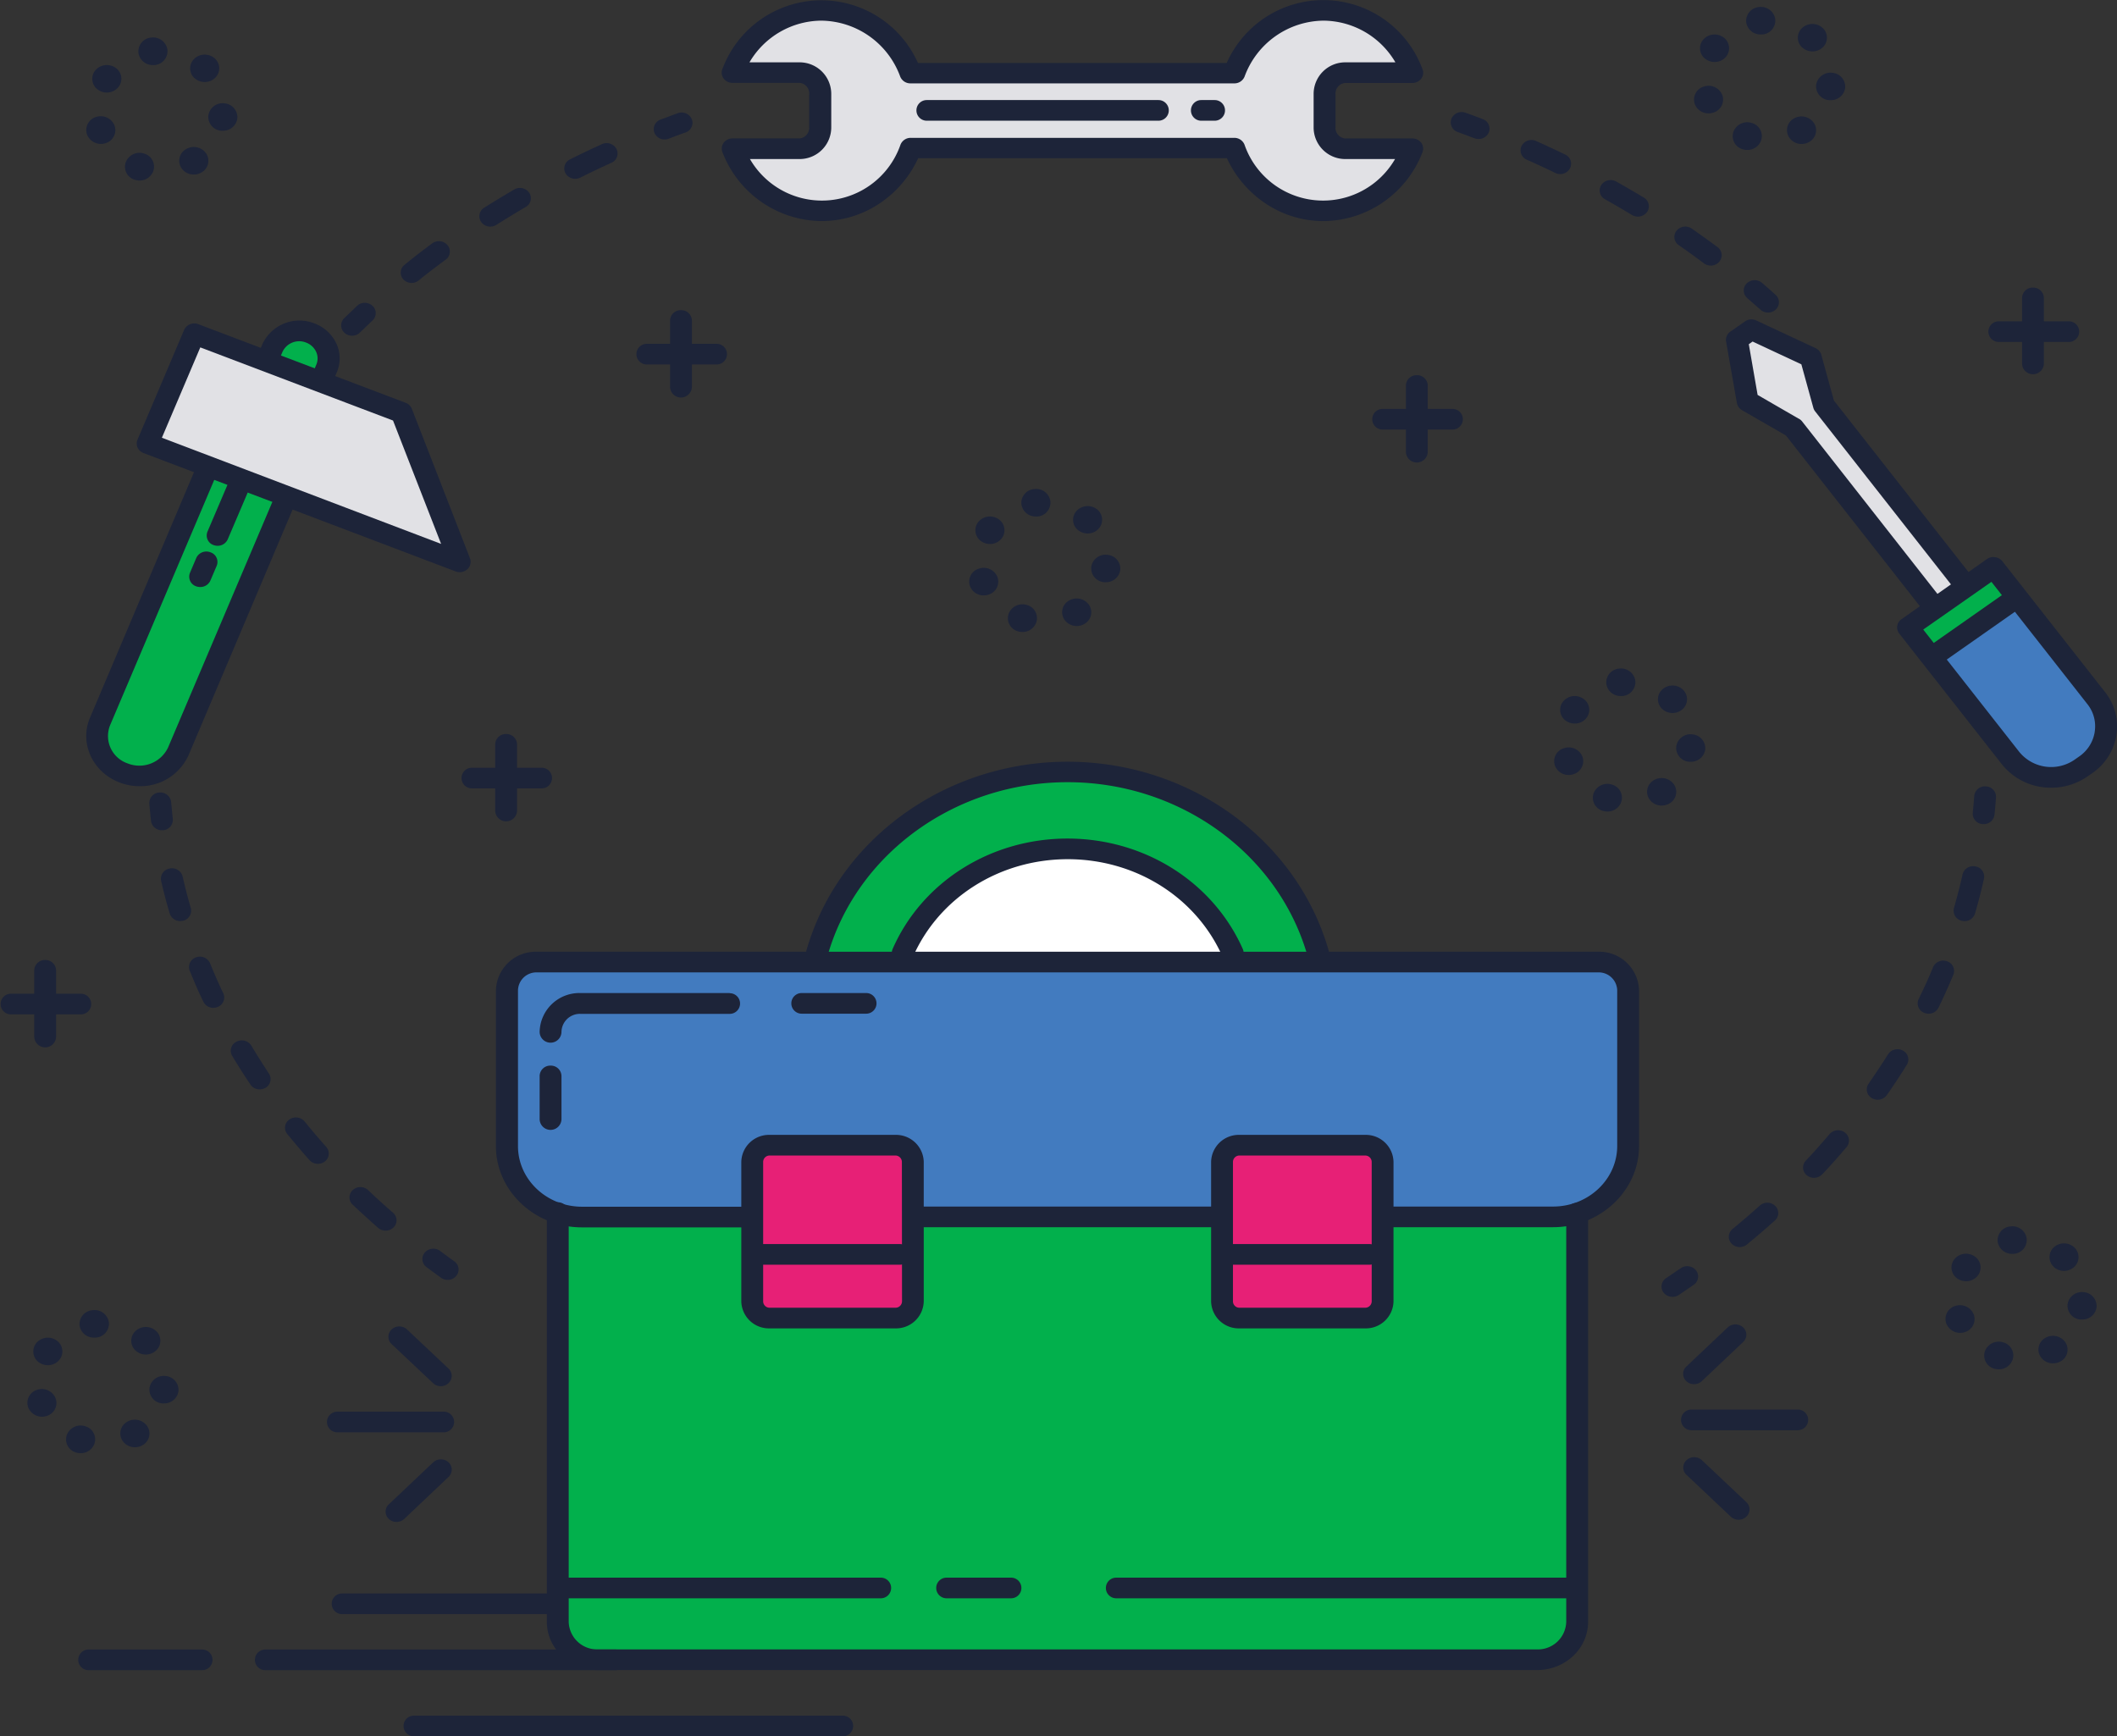 <svg id="Contractor" xmlns="http://www.w3.org/2000/svg" viewBox="0 0 492.11 403.6"><rect x="0" y="0" width="492.11" height="403.6" fill="#333333" stroke="none"/><defs><style>.cls-1{fill:#e1e1e5;}.cls-2{fill:#02b04c;}.cls-3{fill:#427bbf;}.cls-4{fill:#fff;}.cls-5{fill:#fcd118;}.cls-6{fill:none;}.cls-6,.cls-9{stroke:#1e243a;stroke-linecap:round;stroke-linejoin:round;stroke-width:4.94px;}.cls-7{fill:#e72076;}.cls-8,.cls-9{fill:#1d2439;}</style></defs><title>zafha-contractor</title><path class="cls-1" d="M316.75,21h15.62A22,22,0,0,0,291,21.1h-75.2A22,22,0,0,0,174.33,21H190a4.89,4.89,0,0,1,4.77,5v7.72a4.89,4.89,0,0,1-4.77,5h-15.6a22,22,0,0,0,41.4-.13H291a22,22,0,0,0,41.4.13h-15.6a4.89,4.89,0,0,1-4.77-5V26A4.89,4.89,0,0,1,316.75,21Z" transform="translate(-4.08 -4.08)"/><polygon class="cls-1" points="420.9 83.02 407.13 76.58 403.75 78.95 406.27 93.27 416.89 99.4 416.9 99.4 449.61 141.06 456.81 136.01 423.97 94.17 420.9 83.02"/><polygon class="cls-2" points="443.51 145.84 448.98 152.8 468.88 138.85 463.41 131.88 443.51 145.84"/><path class="cls-3" d="M473,142.94l-19.9,13.95,18.37,23.41a12.2,12.2,0,0,0,16.41,2.3l1.06-.75a10.69,10.69,0,0,0,2.43-15.5Z" transform="translate(-4.08 -4.08)"/><path class="cls-2" d="M27.31,171.8a9.06,9.06,0,0,0,5.49,12h0a10,10,0,0,0,12.72-5.06l24.83-59.42-17.52-6.65Z" transform="translate(-4.08 -4.08)"/><path class="cls-2" d="M76.21,81.48h0A6.86,6.86,0,0,0,67.44,85l-1.2,3.14,12.5,4.74L80,89.74A6.27,6.27,0,0,0,76.21,81.48Z" transform="translate(-4.08 -4.08)"/><polygon class="cls-1" points="45.15 77.58 34.32 103.08 106.9 130.6 93.35 95.86 45.15 77.58"/><path class="cls-2" d="M133.74,381.11a9.07,9.07,0,0,0,9.31,8.8H361.4a9.06,9.06,0,0,0,9.3-8.8v-95h-237Z" transform="translate(-4.08 -4.08)"/><path class="cls-3" d="M375.6,227.71H128.84a6.76,6.76,0,0,0-6.94,6.56v36.17c0,9.12,7.81,16.5,17.45,16.5H365.09c9.64,0,17.46-7.38,17.46-16.5V234.27A6.76,6.76,0,0,0,375.6,227.71Z" transform="translate(-4.08 -4.08)"/><path class="cls-2" d="M252.23,183.54A60.28,60.28,0,0,0,194,227.77H310.46A60.25,60.25,0,0,0,252.23,183.54Z" transform="translate(-4.08 -4.08)"/><path class="cls-4" d="M252.25,201.38a41.48,41.48,0,0,0-38.36,26.26l76.62.13A41.45,41.45,0,0,0,252.25,201.38Z" transform="translate(-4.08 -4.08)"/><path class="cls-5" d="M213.91,225.58" transform="translate(-4.08 -4.08)"/><path class="cls-6" d="M290.54,225.58" transform="translate(-4.08 -4.08)"/><path class="cls-7" d="M212.23,270.28H183a4,4,0,0,0-4.06,3.84v32.5a4,4,0,0,0,4.06,3.84h29.2a4,4,0,0,0,4.07-3.84v-32.5A4,4,0,0,0,212.23,270.28Z" transform="translate(-4.08 -4.08)"/><path class="cls-7" d="M321.41,270.28h-29.2a4,4,0,0,0-4.06,3.84v32.5a4,4,0,0,0,4.06,3.84h29.2a4,4,0,0,0,4.06-3.84v-32.5A4,4,0,0,0,321.41,270.28Z" transform="translate(-4.08 -4.08)"/><path class="cls-8" d="M286.44,27.34h-3.12a2.4,2.4,0,1,0,0,4.8h3.12a2.4,2.4,0,1,0,0-4.8Z" transform="translate(-4.08 -4.08)"/><path class="cls-8" d="M273.37,27.34H219.51a2.4,2.4,0,1,0,0,4.8h53.86a2.4,2.4,0,1,0,0-4.8Z" transform="translate(-4.08 -4.08)"/><path class="cls-8" d="M316.75,23.37h15.62a2.56,2.56,0,0,0,2.08-1,2.26,2.26,0,0,0,.3-2.2,24.57,24.57,0,0,0-45.52-1.44H217.47A24.57,24.57,0,0,0,172,20.14a2.26,2.26,0,0,0,.3,2.2,2.56,2.56,0,0,0,2.08,1H190A2.46,2.46,0,0,1,192.18,26v7.72A2.46,2.46,0,0,1,190,36.25h-15.6a2.58,2.58,0,0,0-2.09,1,2.3,2.3,0,0,0-.29,2.21,24.9,24.9,0,0,0,22.66,16,24.19,24.19,0,0,0,14.43-4.48,25.44,25.44,0,0,0,8.41-10.13h71.76a25.44,25.44,0,0,0,8.41,10.13,24.16,24.16,0,0,0,14,4.49h.39a24.9,24.9,0,0,0,22.66-16,2.3,2.3,0,0,0-.29-2.21,2.58,2.58,0,0,0-2.09-1h-15.6a2.46,2.46,0,0,1-2.23-2.58V26A2.46,2.46,0,0,1,316.75,23.37Zm0,17.68h11.62a19.33,19.33,0,0,1-35-3.35A2.54,2.54,0,0,0,291,36.12h-75.2a2.54,2.54,0,0,0-2.39,1.58,19.33,19.33,0,0,1-35,3.35H190a7.35,7.35,0,0,0,7.31-7.38V26A7.35,7.35,0,0,0,190,18.57H178.3A19.52,19.52,0,0,1,195,8.88a19.76,19.76,0,0,1,18.34,13,2.54,2.54,0,0,0,2.39,1.58H291a2.54,2.54,0,0,0,2.39-1.58,19.76,19.76,0,0,1,18.34-13,19.52,19.52,0,0,1,16.72,9.69H316.75A7.35,7.35,0,0,0,309.44,26v7.72A7.35,7.35,0,0,0,316.75,41.05Z" transform="translate(-4.08 -4.08)"/><path class="cls-8" d="M430.39,97.2l-2.95-10.7A2.41,2.41,0,0,0,426.11,85l-13.77-6.43a2.64,2.64,0,0,0-2.63.22l-3.39,2.37a2.35,2.35,0,0,0-1,2.32l2.52,14.32A2.41,2.41,0,0,0,409,99.41l10.23,5.9,32.39,41.27a2.62,2.62,0,0,0,3.55.49,2.3,2.3,0,0,0,.53-3.35L423,102.05a2.35,2.35,0,0,0-.91-.71l-9.44-5.46L410.6,84.09l.88-.62,11.34,5.3,2.78,10.09a2.39,2.39,0,0,0,.41.83l32.85,41.84a2.64,2.64,0,0,0,3.55.49,2.31,2.31,0,0,0,.53-3.35Z" transform="translate(-4.08 -4.08)"/><path class="cls-8" d="M469.54,134.54a2.55,2.55,0,0,0-1.67-.94A2.63,2.63,0,0,0,466,134l-19.89,14a2.31,2.31,0,0,0-.53,3.36l23.85,30.38a14.53,14.53,0,0,0,11.47,5.44,14.74,14.74,0,0,0,8.48-2.65l1.07-.74h0a13.3,13.3,0,0,0,5.61-8.85,12.83,12.83,0,0,0-2.66-10Zm19.37,47.31h0Zm2.1-7.63a8.54,8.54,0,0,1-3.61,5.7l-1.07.75a9.56,9.56,0,0,1-12.85-1.8l-22.33-28.45L467,139.33l22.33,28.45A8.23,8.23,0,0,1,491,174.22Z" transform="translate(-4.08 -4.08)"/><path class="cls-8" d="M470.14,141.93,451.92,154.7a2.32,2.32,0,0,0-.52,3.36,2.6,2.6,0,0,0,2,1,2.67,2.67,0,0,0,1.51-.47l18.22-12.78a2.32,2.32,0,0,0,.53-3.36A2.65,2.65,0,0,0,470.14,141.93Z" transform="translate(-4.08 -4.08)"/><path class="cls-8" d="M465.66,186.87A2.5,2.5,0,0,0,463,189.1c-.09,1.31-.21,2.62-.34,3.92a2.43,2.43,0,0,0,2.28,2.62h.25a2.48,2.48,0,0,0,2.52-2.16c.14-1.35.26-2.71.36-4.06A2.45,2.45,0,0,0,465.66,186.87Z" transform="translate(-4.08 -4.08)"/><path class="cls-8" d="M432.94,267.34a2.64,2.64,0,0,0-3.57.36c-1.77,2.08-3.62,4.16-5.51,6.17a2.31,2.31,0,0,0,.21,3.39,2.65,2.65,0,0,0,3.58-.2c2-2.07,3.86-4.21,5.68-6.35A2.31,2.31,0,0,0,432.94,267.34Z" transform="translate(-4.08 -4.08)"/><path class="cls-8" d="M413.16,284.31c-2.05,1.84-4.18,3.67-6.33,5.44a2.3,2.3,0,0,0-.26,3.38,2.63,2.63,0,0,0,3.58.24c2.22-1.81,4.4-3.69,6.51-5.58a2.31,2.31,0,0,0,.09-3.39A2.65,2.65,0,0,0,413.16,284.31Z" transform="translate(-4.08 -4.08)"/><path class="cls-8" d="M463.29,205.48a2.53,2.53,0,0,0-3,1.85c-.58,2.61-1.26,5.24-2,7.82a2.39,2.39,0,0,0,1.78,2.95,2.57,2.57,0,0,0,.67.09,2.52,2.52,0,0,0,2.45-1.77c.78-2.67,1.48-5.4,2.08-8.1A2.4,2.4,0,0,0,463.29,205.48Z" transform="translate(-4.08 -4.08)"/><path class="cls-8" d="M446.44,248.3a2.62,2.62,0,0,0-3.47.85c-1.43,2.3-3,4.6-4.53,6.84a2.32,2.32,0,0,0,.72,3.32,2.64,2.64,0,0,0,1.4.4,2.57,2.57,0,0,0,2.12-1.07c1.62-2.31,3.19-4.69,4.66-7.06A2.32,2.32,0,0,0,446.44,248.3Z" transform="translate(-4.08 -4.08)"/><path class="cls-8" d="M456.72,227.54a2.58,2.58,0,0,0-3.29,1.36c-1,2.47-2.16,5-3.35,7.4a2.36,2.36,0,0,0,1.25,3.19,2.62,2.62,0,0,0,1.06.22,2.56,2.56,0,0,0,2.31-1.4c1.22-2.52,2.39-5.1,3.45-7.66A2.36,2.36,0,0,0,456.72,227.54Z" transform="translate(-4.08 -4.08)"/><path class="cls-8" d="M394.78,298.87l-3.39,2.31a2.32,2.32,0,0,0-.61,3.35,2.65,2.65,0,0,0,3.54.57c1.16-.78,2.33-1.58,3.47-2.37a2.32,2.32,0,0,0,.54-3.36A2.64,2.64,0,0,0,394.78,298.87Z" transform="translate(-4.08 -4.08)"/><path class="cls-8" d="M348.76,31.77c-1.3-.5-2.64-1-4-1.48a2.58,2.58,0,0,0-3.28,1.38,2.36,2.36,0,0,0,1.46,3.1c1.31.47,2.62,1,3.9,1.45a2.61,2.61,0,0,0,.95.17,2.54,2.54,0,0,0,2.36-1.5A2.36,2.36,0,0,0,348.76,31.77Z" transform="translate(-4.08 -4.08)"/><path class="cls-8" d="M367.91,40c-2.21-1.07-4.48-2.13-6.75-3.14A2.6,2.6,0,0,0,357.78,38a2.36,2.36,0,0,0,1.21,3.2c2.22,1,4.44,2,6.6,3.07a2.66,2.66,0,0,0,1.16.27A2.56,2.56,0,0,0,369,43.27,2.34,2.34,0,0,0,367.91,40Z" transform="translate(-4.08 -4.08)"/><path class="cls-8" d="M386.18,50c-2.1-1.27-4.26-2.52-6.41-3.73a2.63,2.63,0,0,0-3.48.84,2.32,2.32,0,0,0,.89,3.29c2.1,1.18,4.21,2.41,6.26,3.65a2.69,2.69,0,0,0,1.36.38A2.61,2.61,0,0,0,387,53.28,2.33,2.33,0,0,0,386.18,50Z" transform="translate(-4.08 -4.08)"/><path class="cls-8" d="M403.34,61.53c-1.95-1.46-4-2.91-6-4.32a2.64,2.64,0,0,0-3.55.52,2.31,2.31,0,0,0,.54,3.35c2,1.37,3.94,2.79,5.84,4.21a2.65,2.65,0,0,0,1.58.52,2.58,2.58,0,0,0,2-.91A2.31,2.31,0,0,0,403.34,61.53Z" transform="translate(-4.08 -4.08)"/><path class="cls-8" d="M413.67,69.83a2.65,2.65,0,0,0-3.59.16,2.32,2.32,0,0,0,.17,3.39c1,.89,2.06,1.79,3.06,2.69A2.65,2.65,0,0,0,416.9,76a2.31,2.31,0,0,0-.09-3.4C415.79,71.67,414.73,70.74,413.67,69.83Z" transform="translate(-4.08 -4.08)"/><path class="cls-8" d="M87.09,75.16c-1,1-2,1.93-3,2.89a2.32,2.32,0,0,0,.07,3.4,2.64,2.64,0,0,0,3.59-.07c1-.94,1.94-1.88,2.93-2.81a2.31,2.31,0,0,0,0-3.39A2.65,2.65,0,0,0,87.09,75.16Z" transform="translate(-4.08 -4.08)"/><path class="cls-8" d="M123.63,48.12c-2.35,1.37-4.7,2.8-7,4.24a2.32,2.32,0,0,0-.69,3.33,2.62,2.62,0,0,0,3.52.66c2.23-1.41,4.52-2.81,6.82-4.15a2.33,2.33,0,0,0,.83-3.3A2.63,2.63,0,0,0,123.63,48.12Z" transform="translate(-4.08 -4.08)"/><path class="cls-8" d="M104.55,60.65c-2.18,1.61-4.35,3.28-6.44,5A2.3,2.3,0,0,0,97.82,69a2.63,2.63,0,0,0,3.58.27c2-1.63,4.15-3.26,6.28-4.83a2.31,2.31,0,0,0,.43-3.37A2.63,2.63,0,0,0,104.55,60.65Z" transform="translate(-4.08 -4.08)"/><path class="cls-8" d="M144,37.59c-2.48,1.13-5,2.32-7.4,3.53a2.33,2.33,0,0,0-1.06,3.24,2.54,2.54,0,0,0,2.24,1.28,2.79,2.79,0,0,0,1.19-.27c2.37-1.19,4.81-2.35,7.24-3.45a2.35,2.35,0,0,0,1.18-3.21A2.6,2.6,0,0,0,144,37.59Z" transform="translate(-4.08 -4.08)"/><path class="cls-8" d="M161.63,30.39c-1.32.48-2.66,1-4,1.49a2.35,2.35,0,0,0-1.4,3.12,2.53,2.53,0,0,0,2.35,1.5,2.62,2.62,0,0,0,.95-.18c1.29-.49,2.6-1,3.9-1.45a2.36,2.36,0,0,0,1.46-3.1A2.6,2.6,0,0,0,161.63,30.39Z" transform="translate(-4.08 -4.08)"/><path class="cls-8" d="M109.69,297.28c-1.12-.8-2.23-1.62-3.3-2.42a2.64,2.64,0,0,0-3.57.38,2.32,2.32,0,0,0,.41,3.38c1.1.82,2.24,1.66,3.38,2.48a2.63,2.63,0,0,0,1.54.49,2.57,2.57,0,0,0,2-.94A2.32,2.32,0,0,0,109.69,297.28Z" transform="translate(-4.08 -4.08)"/><path class="cls-8" d="M52.92,228a2.58,2.58,0,0,0-3.28-1.38,2.37,2.37,0,0,0-1.46,3.1c1,2.41,2,4.84,3.18,7.21a2.55,2.55,0,0,0,2.32,1.42,2.72,2.72,0,0,0,1-.21A2.34,2.34,0,0,0,56,235C54.9,232.71,53.87,230.37,52.92,228Z" transform="translate(-4.08 -4.08)"/><path class="cls-8" d="M48.43,215.14c-.71-2.42-1.34-4.89-1.9-7.33a2.53,2.53,0,0,0-3-1.84,2.41,2.41,0,0,0-2,2.85c.58,2.53,1.24,5.08,2,7.59A2.52,2.52,0,0,0,46,218.17a2.63,2.63,0,0,0,.68-.08A2.39,2.39,0,0,0,48.43,215.14Z" transform="translate(-4.08 -4.08)"/><path class="cls-8" d="M74.89,264.77a2.64,2.64,0,0,0-3.56-.45,2.31,2.31,0,0,0-.47,3.37c1.66,2,3.4,4.09,5.17,6.07a2.6,2.6,0,0,0,1.94.85,2.63,2.63,0,0,0,1.64-.56,2.31,2.31,0,0,0,.3-3.38C78.19,268.74,76.5,266.75,74.89,264.77Z" transform="translate(-4.08 -4.08)"/><path class="cls-8" d="M89.65,280.72a2.64,2.64,0,0,0-3.59,0,2.31,2.31,0,0,0,0,3.39C88,285.93,90,287.75,92,289.51a2.66,2.66,0,0,0,3.59-.14,2.31,2.31,0,0,0-.15-3.39C93.46,284.27,91.52,282.5,89.65,280.72Z" transform="translate(-4.08 -4.08)"/><path class="cls-8" d="M62.5,247.13a2.62,2.62,0,0,0-3.46-.9,2.33,2.33,0,0,0-1,3.27c1.35,2.24,2.78,4.49,4.26,6.69a2.57,2.57,0,0,0,2.14,1.11,2.71,2.71,0,0,0,1.37-.37,2.33,2.33,0,0,0,.77-3.32C65.19,251.49,63.8,249.3,62.5,247.13Z" transform="translate(-4.08 -4.08)"/><path class="cls-8" d="M43.86,190.5a2.51,2.51,0,0,0-2.74-2.2,2.45,2.45,0,0,0-2.33,2.58c.12,1.35.25,2.71.4,4.05a2.51,2.51,0,0,0,2.53,2.14H42a2.43,2.43,0,0,0,2.25-2.65C44.09,193.12,44,191.8,43.86,190.5Z" transform="translate(-4.08 -4.08)"/><path class="cls-8" d="M71.29,118a2.59,2.59,0,0,0-3.3,1.34L43.16,177.81a7.37,7.37,0,0,1-9.41,3.72,6.72,6.72,0,0,1-4.09-8.84L54.49,114.2a2.36,2.36,0,0,0-1.41-3.12,2.58,2.58,0,0,0-3.3,1.33L25,170.91c-2.51,5.91.59,12.68,6.91,15.07a12.88,12.88,0,0,0,4.62.85,12.27,12.27,0,0,0,11.39-7.23L72.7,121.1A2.36,2.36,0,0,0,71.29,118Z" transform="translate(-4.08 -4.08)"/><path class="cls-8" d="M60.61,114.61a2.59,2.59,0,0,0-3.3,1.34l-5,11.71a2.35,2.35,0,0,0,1.41,3.12,2.83,2.83,0,0,0,.94.17,2.55,2.55,0,0,0,2.36-1.51l5-11.71A2.36,2.36,0,0,0,60.61,114.61Z" transform="translate(-4.08 -4.08)"/><path class="cls-8" d="M53,132.46a2.58,2.58,0,0,0-3.3,1.33l-1.46,3.44a2.37,2.37,0,0,0,1.41,3.13,2.84,2.84,0,0,0,1,.17A2.53,2.53,0,0,0,53,139l1.47-3.44A2.36,2.36,0,0,0,53,132.46Z" transform="translate(-4.08 -4.08)"/><path class="cls-8" d="M77.16,79.25a9.48,9.48,0,0,0-12.08,4.82l-.75,1.77A2.36,2.36,0,0,0,65.74,89,2.58,2.58,0,0,0,69,87.63l.75-1.77a4.29,4.29,0,0,1,5.48-2.15,4.18,4.18,0,0,1,2.33,2.13,3.69,3.69,0,0,1,.05,3l-.75,1.77a2.36,2.36,0,0,0,1.41,3.12,2.61,2.61,0,0,0,1,.17,2.54,2.54,0,0,0,2.35-1.5l.75-1.77a8.19,8.19,0,0,0-.1-6.7A9.14,9.14,0,0,0,77.16,79.25Z" transform="translate(-4.08 -4.08)"/><path class="cls-8" d="M99.82,99.11a2.51,2.51,0,0,0-1.44-1.4L50.18,79.44a2.58,2.58,0,0,0-3.3,1.33l-10.83,25.5a2.31,2.31,0,0,0,0,1.84,2.5,2.5,0,0,0,1.39,1.28L110,136.91a2.68,2.68,0,0,0,2.71-.5,2.34,2.34,0,0,0,.62-2.56Zm-58.11,6.72,8.93-21,44.8,17,11.18,28.68Z" transform="translate(-4.08 -4.08)"/><path class="cls-8" d="M147.16,387.51H65.74a2.4,2.4,0,1,0,0,4.8h81.42a2.4,2.4,0,1,0,0-4.8Z" transform="translate(-4.08 -4.08)"/><path class="cls-8" d="M51.08,387.51H24.67a2.4,2.4,0,1,0,0,4.8H51.08a2.4,2.4,0,1,0,0-4.8Z" transform="translate(-4.08 -4.08)"/><path class="cls-8" d="M200,402.88H100.29a2.4,2.4,0,1,0,0,4.8H200a2.4,2.4,0,1,0,0-4.8Z" transform="translate(-4.08 -4.08)"/><path class="cls-8" d="M370.7,283.68a2.48,2.48,0,0,0-2.54,2.4v95a6.59,6.59,0,0,1-6.76,6.4H143.05a6.6,6.6,0,0,1-6.77-6.4v-95a2.54,2.54,0,0,0-5.08,0v95c0,6.18,5.32,11.2,11.85,11.2H361.4c6.53,0,11.84-5,11.84-11.2v-95A2.48,2.48,0,0,0,370.7,283.68Z" transform="translate(-4.08 -4.08)"/><path class="cls-8" d="M287.25,284.54H216.3a2.4,2.4,0,1,0,0,4.8h70.95a2.4,2.4,0,1,0,0-4.8Z" transform="translate(-4.08 -4.08)"/><path class="cls-8" d="M375.6,225.31H128.84a9.24,9.24,0,0,0-9.48,9v36.18c0,10.41,9,18.89,20,18.89H178a2.4,2.4,0,1,0,0-4.8h-38.6c-8.22,0-14.91-6.32-14.91-14.09V234.27a4.28,4.28,0,0,1,4.4-4.16H375.6a4.29,4.29,0,0,1,4.41,4.16v36.18c0,7.77-6.69,14.09-14.92,14.09h-38.9a2.4,2.4,0,1,0,0,4.8h38.9c11,0,20-8.48,20-18.89V234.27A9.25,9.25,0,0,0,375.6,225.31Z" transform="translate(-4.08 -4.08)"/><path class="cls-8" d="M205.43,234.91h-15a2.4,2.4,0,1,0,0,4.8h15a2.4,2.4,0,1,0,0-4.8Z" transform="translate(-4.08 -4.08)"/><path class="cls-8" d="M173.71,234.91H139a9.24,9.24,0,0,0-9.48,9,2.54,2.54,0,0,0,5.08,0,4.28,4.28,0,0,1,4.4-4.16h34.71a2.4,2.4,0,1,0,0-4.8Z" transform="translate(-4.08 -4.08)"/><path class="cls-8" d="M132.06,251.78a2.47,2.47,0,0,0-2.54,2.4v10a2.54,2.54,0,0,0,5.08,0v-10A2.47,2.47,0,0,0,132.06,251.78Z" transform="translate(-4.08 -4.08)"/><path class="cls-8" d="M252.23,181.14c-28.37,0-53.33,18.06-60.7,43.91v0a2.39,2.39,0,0,0,1.85,2.91,2.56,2.56,0,0,0,3.07-1.71c6.78-23.76,29.72-40.35,55.79-40.35s49,16.6,55.78,40.36a2.53,2.53,0,0,0,2.45,1.78,2.5,2.5,0,0,0,.66-.09,2.39,2.39,0,0,0,1.8-2.94C305.54,199.2,280.58,181.14,252.23,181.14Z" transform="translate(-4.08 -4.08)"/><path class="cls-8" d="M252.23,199c-17.87,0-33.83,10.08-40.66,25.68a2.36,2.36,0,0,0,1.37,3.14,2.77,2.77,0,0,0,1,.18,2.55,2.55,0,0,0,2.35-1.48c6.05-13.8,20.16-22.72,36-22.72s29.92,8.92,36,22.72a2.6,2.6,0,0,0,3.32,1.3,2.36,2.36,0,0,0,1.37-3.14C286.05,209.06,270.09,199,252.23,199Z" transform="translate(-4.08 -4.08)"/><path class="cls-9" d="M213.91,225.58" transform="translate(-4.08 -4.08)"/><path class="cls-9" d="M290.54,225.58" transform="translate(-4.08 -4.08)"/><path class="cls-8" d="M212.23,267.88H183a6.43,6.43,0,0,0-6.6,6.24v32.5a6.43,6.43,0,0,0,6.6,6.24h29.2a6.44,6.44,0,0,0,6.61-6.24v-32.5A6.44,6.44,0,0,0,212.23,267.88Zm1.53,38.74a1.51,1.51,0,0,1-1.53,1.44H183a1.5,1.5,0,0,1-1.52-1.44v-32.5a1.5,1.5,0,0,1,1.52-1.44h29.2a1.51,1.51,0,0,1,1.53,1.44Z" transform="translate(-4.08 -4.08)"/><line class="cls-8" x1="177.49" y1="291.58" x2="209.18" y2="291.58"/><path class="cls-8" d="M213.26,293.26H181.58a2.4,2.4,0,1,0,0,4.8h31.68a2.4,2.4,0,1,0,0-4.8Z" transform="translate(-4.08 -4.08)"/><path class="cls-8" d="M321.41,267.88h-29.2a6.43,6.43,0,0,0-6.6,6.24v32.5a6.43,6.43,0,0,0,6.6,6.24h29.2a6.43,6.43,0,0,0,6.6-6.24v-32.5A6.43,6.43,0,0,0,321.41,267.88Zm1.53,38.74a1.51,1.51,0,0,1-1.53,1.44h-29.2a1.5,1.5,0,0,1-1.52-1.44v-32.5a1.5,1.5,0,0,1,1.52-1.44h29.2a1.51,1.51,0,0,1,1.53,1.44Z" transform="translate(-4.08 -4.08)"/><line class="cls-8" x1="286.67" y1="291.58" x2="318.35" y2="291.58"/><path class="cls-8" d="M322.44,293.26H290.76a2.4,2.4,0,1,0,0,4.8h31.68a2.4,2.4,0,1,0,0-4.8Z" transform="translate(-4.08 -4.08)"/><path class="cls-8" d="M107.24,332.22h0l-24.75,0a2.4,2.4,0,1,0,0,4.8h0l24.75,0a2.4,2.4,0,1,0,0-4.8Z" transform="translate(-4.08 -4.08)"/><path class="cls-8" d="M104.77,344l-10.31,9.76a2.3,2.3,0,0,0,0,3.39,2.58,2.58,0,0,0,1.79.7,2.62,2.62,0,0,0,1.8-.7l10.3-9.76a2.31,2.31,0,0,0,0-3.39A2.64,2.64,0,0,0,104.77,344Z" transform="translate(-4.08 -4.08)"/><path class="cls-8" d="M98.7,313.11a2.64,2.64,0,0,0-3.59,0,2.32,2.32,0,0,0,0,3.4l9.64,9.08a2.62,2.62,0,0,0,3.59,0,2.31,2.31,0,0,0,0-3.39Z" transform="translate(-4.08 -4.08)"/><path class="cls-8" d="M422,331.73h0l-24.75,0a2.4,2.4,0,1,0,0,4.8h0l24.75,0a2.4,2.4,0,1,0,0-4.8Z" transform="translate(-4.08 -4.08)"/><path class="cls-8" d="M399.7,343.5a2.65,2.65,0,0,0-3.59,0,2.31,2.31,0,0,0,0,3.4l10.32,9.74a2.66,2.66,0,0,0,1.8.7,2.59,2.59,0,0,0,1.79-.71,2.31,2.31,0,0,0,0-3.39Z" transform="translate(-4.08 -4.08)"/><path class="cls-8" d="M405.7,312.63l-9.62,9.1a2.31,2.31,0,0,0,0,3.4,2.64,2.64,0,0,0,3.59,0l9.61-9.1a2.31,2.31,0,0,0,0-3.4A2.65,2.65,0,0,0,405.7,312.63Z" transform="translate(-4.08 -4.08)"/><path class="cls-8" d="M208.83,370.8H133.74a2.4,2.4,0,1,0,0,4.8h75.09a2.4,2.4,0,1,0,0-4.8Z" transform="translate(-4.08 -4.08)"/><path class="cls-8" d="M239.11,370.8h-15a2.4,2.4,0,1,0,0,4.8h15a2.4,2.4,0,1,0,0-4.8Z" transform="translate(-4.08 -4.08)"/><path class="cls-8" d="M368.47,370.8H263.55a2.4,2.4,0,1,0,0,4.8H368.47a2.4,2.4,0,1,0,0-4.8Z" transform="translate(-4.08 -4.08)"/><path class="cls-8" d="M132.84,374.48H83.59a2.4,2.4,0,1,0,0,4.8h49.25a2.4,2.4,0,1,0,0-4.8Z" transform="translate(-4.08 -4.08)"/><path class="cls-8" d="M411.35,32.68a3.44,3.44,0,0,0-4.31,2,3.16,3.16,0,0,0,2.09,4.08,3.53,3.53,0,0,0,1.11.18,3.39,3.39,0,0,0,3.2-2.15A3.17,3.17,0,0,0,411.35,32.68Z" transform="translate(-4.08 -4.08)"/><path class="cls-8" d="M404.44,12.59a3.5,3.5,0,0,0-4.67,1A3.1,3.1,0,0,0,400.85,18a3.52,3.52,0,0,0,1.79.49,3.42,3.42,0,0,0,2.87-1.5A3.1,3.1,0,0,0,404.44,12.59Z" transform="translate(-4.08 -4.08)"/><path class="cls-8" d="M423,15.1l0,0a3.54,3.54,0,0,0,4.78,0,3.08,3.08,0,0,0,0-4.51l0,0h0l0,0a3.52,3.52,0,0,0-4.79,0,3.07,3.07,0,0,0,0,4.52Z" transform="translate(-4.08 -4.08)"/><path class="cls-8" d="M400.12,24.21a3.16,3.16,0,0,0-2.07,4.08,3.38,3.38,0,0,0,3.2,2.14,3.69,3.69,0,0,0,1.12-.18,3.16,3.16,0,0,0,2.07-4.08A3.44,3.44,0,0,0,400.12,24.21Z" transform="translate(-4.08 -4.08)"/><path class="cls-8" d="M430,21a3.36,3.36,0,0,0-3.75,2.83,3.25,3.25,0,0,0,3,3.53l.38,0A3.31,3.31,0,0,0,433,24.54,3.25,3.25,0,0,0,430,21Z" transform="translate(-4.08 -4.08)"/><path class="cls-8" d="M413,5.71a3.25,3.25,0,0,0-3,3.55,3.32,3.32,0,0,0,3.36,2.83l.39,0a3.25,3.25,0,0,0,3-3.54A3.36,3.36,0,0,0,413,5.71Z" transform="translate(-4.08 -4.08)"/><path class="cls-8" d="M421.05,31.64A3.1,3.1,0,0,0,420,36.06a3.43,3.43,0,0,0,2.86,1.49,3.6,3.6,0,0,0,1.81-.49,3.1,3.1,0,0,0,1.05-4.42A3.51,3.51,0,0,0,421.05,31.64Z" transform="translate(-4.08 -4.08)"/><path class="cls-8" d="M378.84,186.47a3.43,3.43,0,0,0-4.31,2,3.15,3.15,0,0,0,2.09,4.07,3.53,3.53,0,0,0,1.11.18,3.37,3.37,0,0,0,3.19-2.15A3.15,3.15,0,0,0,378.84,186.47Z" transform="translate(-4.08 -4.08)"/><path class="cls-8" d="M367.61,178a3.16,3.16,0,0,0-2.07,4.08,3.37,3.37,0,0,0,3.19,2.14,3.33,3.33,0,0,0,1.12-.18,3.16,3.16,0,0,0,2.08-4.08A3.45,3.45,0,0,0,367.61,178Z" transform="translate(-4.08 -4.08)"/><path class="cls-8" d="M390.49,168.89h0l0,0a3.51,3.51,0,0,0,4.76,0,3.09,3.09,0,0,0,0-4.53h0l0,0a3.52,3.52,0,0,0-4.78,0,3.09,3.09,0,0,0,0,4.53Z" transform="translate(-4.08 -4.08)"/><path class="cls-8" d="M371.93,166.37a3.5,3.5,0,0,0-4.67,1,3.1,3.1,0,0,0,1.07,4.41,3.53,3.53,0,0,0,1.8.49,3.42,3.42,0,0,0,2.87-1.5A3.1,3.1,0,0,0,371.93,166.37Z" transform="translate(-4.08 -4.08)"/><path class="cls-8" d="M397.47,174.78a3.35,3.35,0,0,0-3.74,2.83,3.25,3.25,0,0,0,3,3.54h.38a3.32,3.32,0,0,0,3.36-2.84A3.25,3.25,0,0,0,397.47,174.78Z" transform="translate(-4.08 -4.08)"/><path class="cls-8" d="M388.54,185.43a3.09,3.09,0,0,0-1.06,4.41,3.44,3.44,0,0,0,2.87,1.49,3.53,3.53,0,0,0,1.8-.49,3.09,3.09,0,0,0,1.06-4.41A3.5,3.5,0,0,0,388.54,185.43Z" transform="translate(-4.08 -4.08)"/><path class="cls-8" d="M380.48,159.49a3.25,3.25,0,0,0-3,3.55,3.32,3.32,0,0,0,3.35,2.83,2.55,2.55,0,0,0,.39,0,3.24,3.24,0,0,0,3-3.54A3.35,3.35,0,0,0,380.48,159.49Z" transform="translate(-4.08 -4.08)"/><path class="cls-8" d="M30.71,33.28a3.45,3.45,0,0,0-4.32-2,3.18,3.18,0,0,0-2.08,4.08,3.48,3.48,0,0,0,4.32,2,3.16,3.16,0,0,0,2.08-4.08Z" transform="translate(-4.08 -4.08)"/><path class="cls-8" d="M49.27,22.21h0a3.52,3.52,0,0,0,4.79,0,3.08,3.08,0,0,0,0-4.5s0,0,0,0h0l0,0a3.53,3.53,0,0,0-4.79,0,3.09,3.09,0,0,0,0,4.53Z" transform="translate(-4.08 -4.08)"/><path class="cls-8" d="M30.71,19.69a3.51,3.51,0,0,0-4.67,1,3.1,3.1,0,0,0,1.07,4.41,3.51,3.51,0,0,0,4.67-1A3.1,3.1,0,0,0,30.71,19.69Z" transform="translate(-4.08 -4.08)"/><path class="cls-8" d="M56.25,28.1a3.35,3.35,0,0,0-3.74,2.83,3.25,3.25,0,0,0,3,3.54l.38,0a3.32,3.32,0,0,0,3.36-2.85A3.26,3.26,0,0,0,56.25,28.1Z" transform="translate(-4.08 -4.08)"/><path class="cls-8" d="M47.32,38.75a3.1,3.1,0,0,0-1.06,4.41,3.41,3.41,0,0,0,2.87,1.49,3.56,3.56,0,0,0,1.8-.49A3.09,3.09,0,0,0,52,39.75,3.49,3.49,0,0,0,47.32,38.75Z" transform="translate(-4.08 -4.08)"/><path class="cls-8" d="M37.62,39.79a3.43,3.43,0,0,0-4.31,2,3.15,3.15,0,0,0,2.08,4.07,3.64,3.64,0,0,0,1.12.18,3.39,3.39,0,0,0,3.19-2.15A3.16,3.16,0,0,0,37.62,39.79Z" transform="translate(-4.08 -4.08)"/><path class="cls-8" d="M39.26,12.81a3.25,3.25,0,0,0-3,3.55,3.32,3.32,0,0,0,3.35,2.84,2.56,2.56,0,0,0,.39,0,3.24,3.24,0,0,0,3-3.54A3.35,3.35,0,0,0,39.26,12.81Z" transform="translate(-4.08 -4.08)"/><path class="cls-8" d="M236,124.63a3.51,3.51,0,0,0-4.67,1,3.11,3.11,0,0,0,1.07,4.41,3.53,3.53,0,0,0,1.8.49,3.42,3.42,0,0,0,2.87-1.5A3.11,3.11,0,0,0,236,124.63Z" transform="translate(-4.08 -4.08)"/><path class="cls-8" d="M231.63,136.26a3.15,3.15,0,0,0-2.07,4.08,3.37,3.37,0,0,0,3.19,2.14,3.59,3.59,0,0,0,1.12-.18,3.16,3.16,0,0,0,2.08-4.08A3.44,3.44,0,0,0,231.63,136.26Z" transform="translate(-4.08 -4.08)"/><path class="cls-8" d="M254.51,127.15h0a3.52,3.52,0,0,0,4.79,0,3.08,3.08,0,0,0,0-4.5l0,0v0l0,0a3.53,3.53,0,0,0-4.78,0,3.08,3.08,0,0,0,0,4.53Z" transform="translate(-4.08 -4.08)"/><path class="cls-8" d="M244.51,117.76a3.24,3.24,0,0,0-3,3.54,3.32,3.32,0,0,0,3.36,2.84l.38,0a3.24,3.24,0,0,0,3-3.55A3.34,3.34,0,0,0,244.51,117.76Z" transform="translate(-4.08 -4.08)"/><path class="cls-8" d="M242.86,144.73a3.43,3.43,0,0,0-4.31,2,3.17,3.17,0,0,0,2.08,4.08,3.63,3.63,0,0,0,1.12.17,3.37,3.37,0,0,0,3.19-2.14A3.16,3.16,0,0,0,242.86,144.73Z" transform="translate(-4.08 -4.08)"/><path class="cls-8" d="M252.56,143.69a3.09,3.09,0,0,0-1.06,4.41,3.49,3.49,0,0,0,4.67,1,3.09,3.09,0,0,0,1.06-4.41A3.51,3.51,0,0,0,252.56,143.69Z" transform="translate(-4.08 -4.08)"/><path class="cls-8" d="M261.49,133.05a3.34,3.34,0,0,0-3.74,2.82,3.25,3.25,0,0,0,3,3.54l.38,0a3.32,3.32,0,0,0,3.36-2.85A3.24,3.24,0,0,0,261.49,133.05Z" transform="translate(-4.08 -4.08)"/><path class="cls-8" d="M462.9,296a3.5,3.5,0,0,0-4.67,1,3.1,3.1,0,0,0,1.07,4.41,3.53,3.53,0,0,0,1.8.49,3.43,3.43,0,0,0,2.87-1.5A3.1,3.1,0,0,0,462.9,296Z" transform="translate(-4.08 -4.08)"/><path class="cls-8" d="M458.58,307.65a3.15,3.15,0,0,0-2.07,4.08,3.47,3.47,0,0,0,4.31,2,3.16,3.16,0,0,0,2.08-4.08A3.45,3.45,0,0,0,458.58,307.65Z" transform="translate(-4.08 -4.08)"/><path class="cls-8" d="M488.44,304.44a3.35,3.35,0,0,0-3.74,2.83,3.24,3.24,0,0,0,3,3.53,2.42,2.42,0,0,0,.38,0,3.32,3.32,0,0,0,3.36-2.84A3.25,3.25,0,0,0,488.44,304.44Z" transform="translate(-4.08 -4.08)"/><path class="cls-8" d="M481.47,298.56h0a3.52,3.52,0,0,0,4.79,0,3.09,3.09,0,0,0,0-4.53h0l0,0a3.52,3.52,0,0,0-4.78,0,3.08,3.08,0,0,0,0,4.5Z" transform="translate(-4.08 -4.08)"/><path class="cls-8" d="M479.51,315.09a3.09,3.09,0,0,0-1.06,4.41,3.46,3.46,0,0,0,2.87,1.49,3.53,3.53,0,0,0,1.8-.49,3.09,3.09,0,0,0,1.06-4.41A3.49,3.49,0,0,0,479.51,315.09Z" transform="translate(-4.08 -4.08)"/><path class="cls-8" d="M471.45,289.16a3.24,3.24,0,0,0-3,3.54,3.33,3.33,0,0,0,3.37,2.83,2.42,2.42,0,0,0,.38,0h0a3.24,3.24,0,0,0,3-3.54A3.33,3.33,0,0,0,471.45,289.16Z" transform="translate(-4.08 -4.08)"/><path class="cls-8" d="M469.81,316.13a3.43,3.43,0,0,0-4.31,2,3.15,3.15,0,0,0,2.08,4.07,3.63,3.63,0,0,0,1.11.18,3.37,3.37,0,0,0,3.2-2.15A3.15,3.15,0,0,0,469.81,316.13Z" transform="translate(-4.08 -4.08)"/><path class="cls-8" d="M12.7,327.14a3.16,3.16,0,0,0-2.07,4.08,3.47,3.47,0,0,0,4.31,2A3.15,3.15,0,0,0,17,329.1,3.45,3.45,0,0,0,12.7,327.14Z" transform="translate(-4.08 -4.08)"/><path class="cls-8" d="M17,315.52a3.5,3.5,0,0,0-4.67,1,3.1,3.1,0,0,0,1.07,4.41,3.53,3.53,0,0,0,1.8.49,3.45,3.45,0,0,0,2.87-1.5A3.1,3.1,0,0,0,17,315.52Z" transform="translate(-4.08 -4.08)"/><path class="cls-8" d="M35.58,318h0a3.52,3.52,0,0,0,4.79,0,3.09,3.09,0,0,0,0-4.53h0l0,0a3.53,3.53,0,0,0-4.79,0,3.09,3.09,0,0,0,0,4.53Z" transform="translate(-4.08 -4.08)"/><path class="cls-8" d="M25.57,308.64a3.26,3.26,0,0,0-3,3.55A3.33,3.33,0,0,0,26,315a2.55,2.55,0,0,0,.39,0,3.24,3.24,0,0,0,3-3.54A3.35,3.35,0,0,0,25.57,308.64Z" transform="translate(-4.08 -4.08)"/><path class="cls-8" d="M33.63,334.58A3.09,3.09,0,0,0,32.57,339a3.44,3.44,0,0,0,2.87,1.49,3.53,3.53,0,0,0,1.8-.49,3.09,3.09,0,0,0,1.06-4.41A3.49,3.49,0,0,0,33.63,334.58Z" transform="translate(-4.08 -4.08)"/><path class="cls-8" d="M42.56,323.93a3.35,3.35,0,0,0-3.74,2.83,3.25,3.25,0,0,0,3,3.54h.38a3.32,3.32,0,0,0,3.36-2.84A3.25,3.25,0,0,0,42.56,323.93Z" transform="translate(-4.08 -4.08)"/><path class="cls-8" d="M23.93,335.62a3.43,3.43,0,0,0-4.31,2,3.15,3.15,0,0,0,2.08,4.07,3.58,3.58,0,0,0,1.11.18,3.37,3.37,0,0,0,3.2-2.15A3.15,3.15,0,0,0,23.93,335.62Z" transform="translate(-4.08 -4.08)"/><path class="cls-8" d="M333.43,91.29a2.47,2.47,0,0,0-2.54,2.4v15.36a2.54,2.54,0,0,0,5.08,0V93.69A2.47,2.47,0,0,0,333.43,91.29Z" transform="translate(-4.08 -4.08)"/><path class="cls-8" d="M341.73,99.13H325.47a2.4,2.4,0,1,0,0,4.8h16.26a2.4,2.4,0,1,0,0-4.8Z" transform="translate(-4.08 -4.08)"/><path class="cls-8" d="M121.73,174.7a2.47,2.47,0,0,0-2.54,2.4v15.36a2.54,2.54,0,0,0,5.08,0V177.1A2.47,2.47,0,0,0,121.73,174.7Z" transform="translate(-4.08 -4.08)"/><path class="cls-8" d="M130,182.54H113.77a2.4,2.4,0,1,0,0,4.8H130a2.4,2.4,0,1,0,0-4.8Z" transform="translate(-4.08 -4.08)"/><path class="cls-8" d="M476.66,70.93a2.47,2.47,0,0,0-2.54,2.4V88.69a2.54,2.54,0,0,0,5.07,0V73.33A2.47,2.47,0,0,0,476.66,70.93Z" transform="translate(-4.08 -4.08)"/><path class="cls-8" d="M485,78.77H468.7a2.4,2.4,0,1,0,0,4.8H485a2.4,2.4,0,1,0,0-4.8Z" transform="translate(-4.08 -4.08)"/><path class="cls-8" d="M162.38,76.18a2.47,2.47,0,0,0-2.54,2.4V93.94a2.54,2.54,0,0,0,5.08,0V78.58A2.47,2.47,0,0,0,162.38,76.18Z" transform="translate(-4.08 -4.08)"/><path class="cls-8" d="M170.67,84H154.42a2.4,2.4,0,1,0,0,4.8h16.25a2.4,2.4,0,1,0,0-4.8Z" transform="translate(-4.08 -4.08)"/><path class="cls-8" d="M14.58,227.23a2.47,2.47,0,0,0-2.54,2.4V245a2.54,2.54,0,0,0,5.08,0V229.63A2.47,2.47,0,0,0,14.58,227.23Z" transform="translate(-4.08 -4.08)"/><path class="cls-8" d="M22.88,235.07H6.62a2.4,2.4,0,1,0,0,4.8H22.88a2.4,2.4,0,1,0,0-4.8Z" transform="translate(-4.08 -4.08)"/></svg>